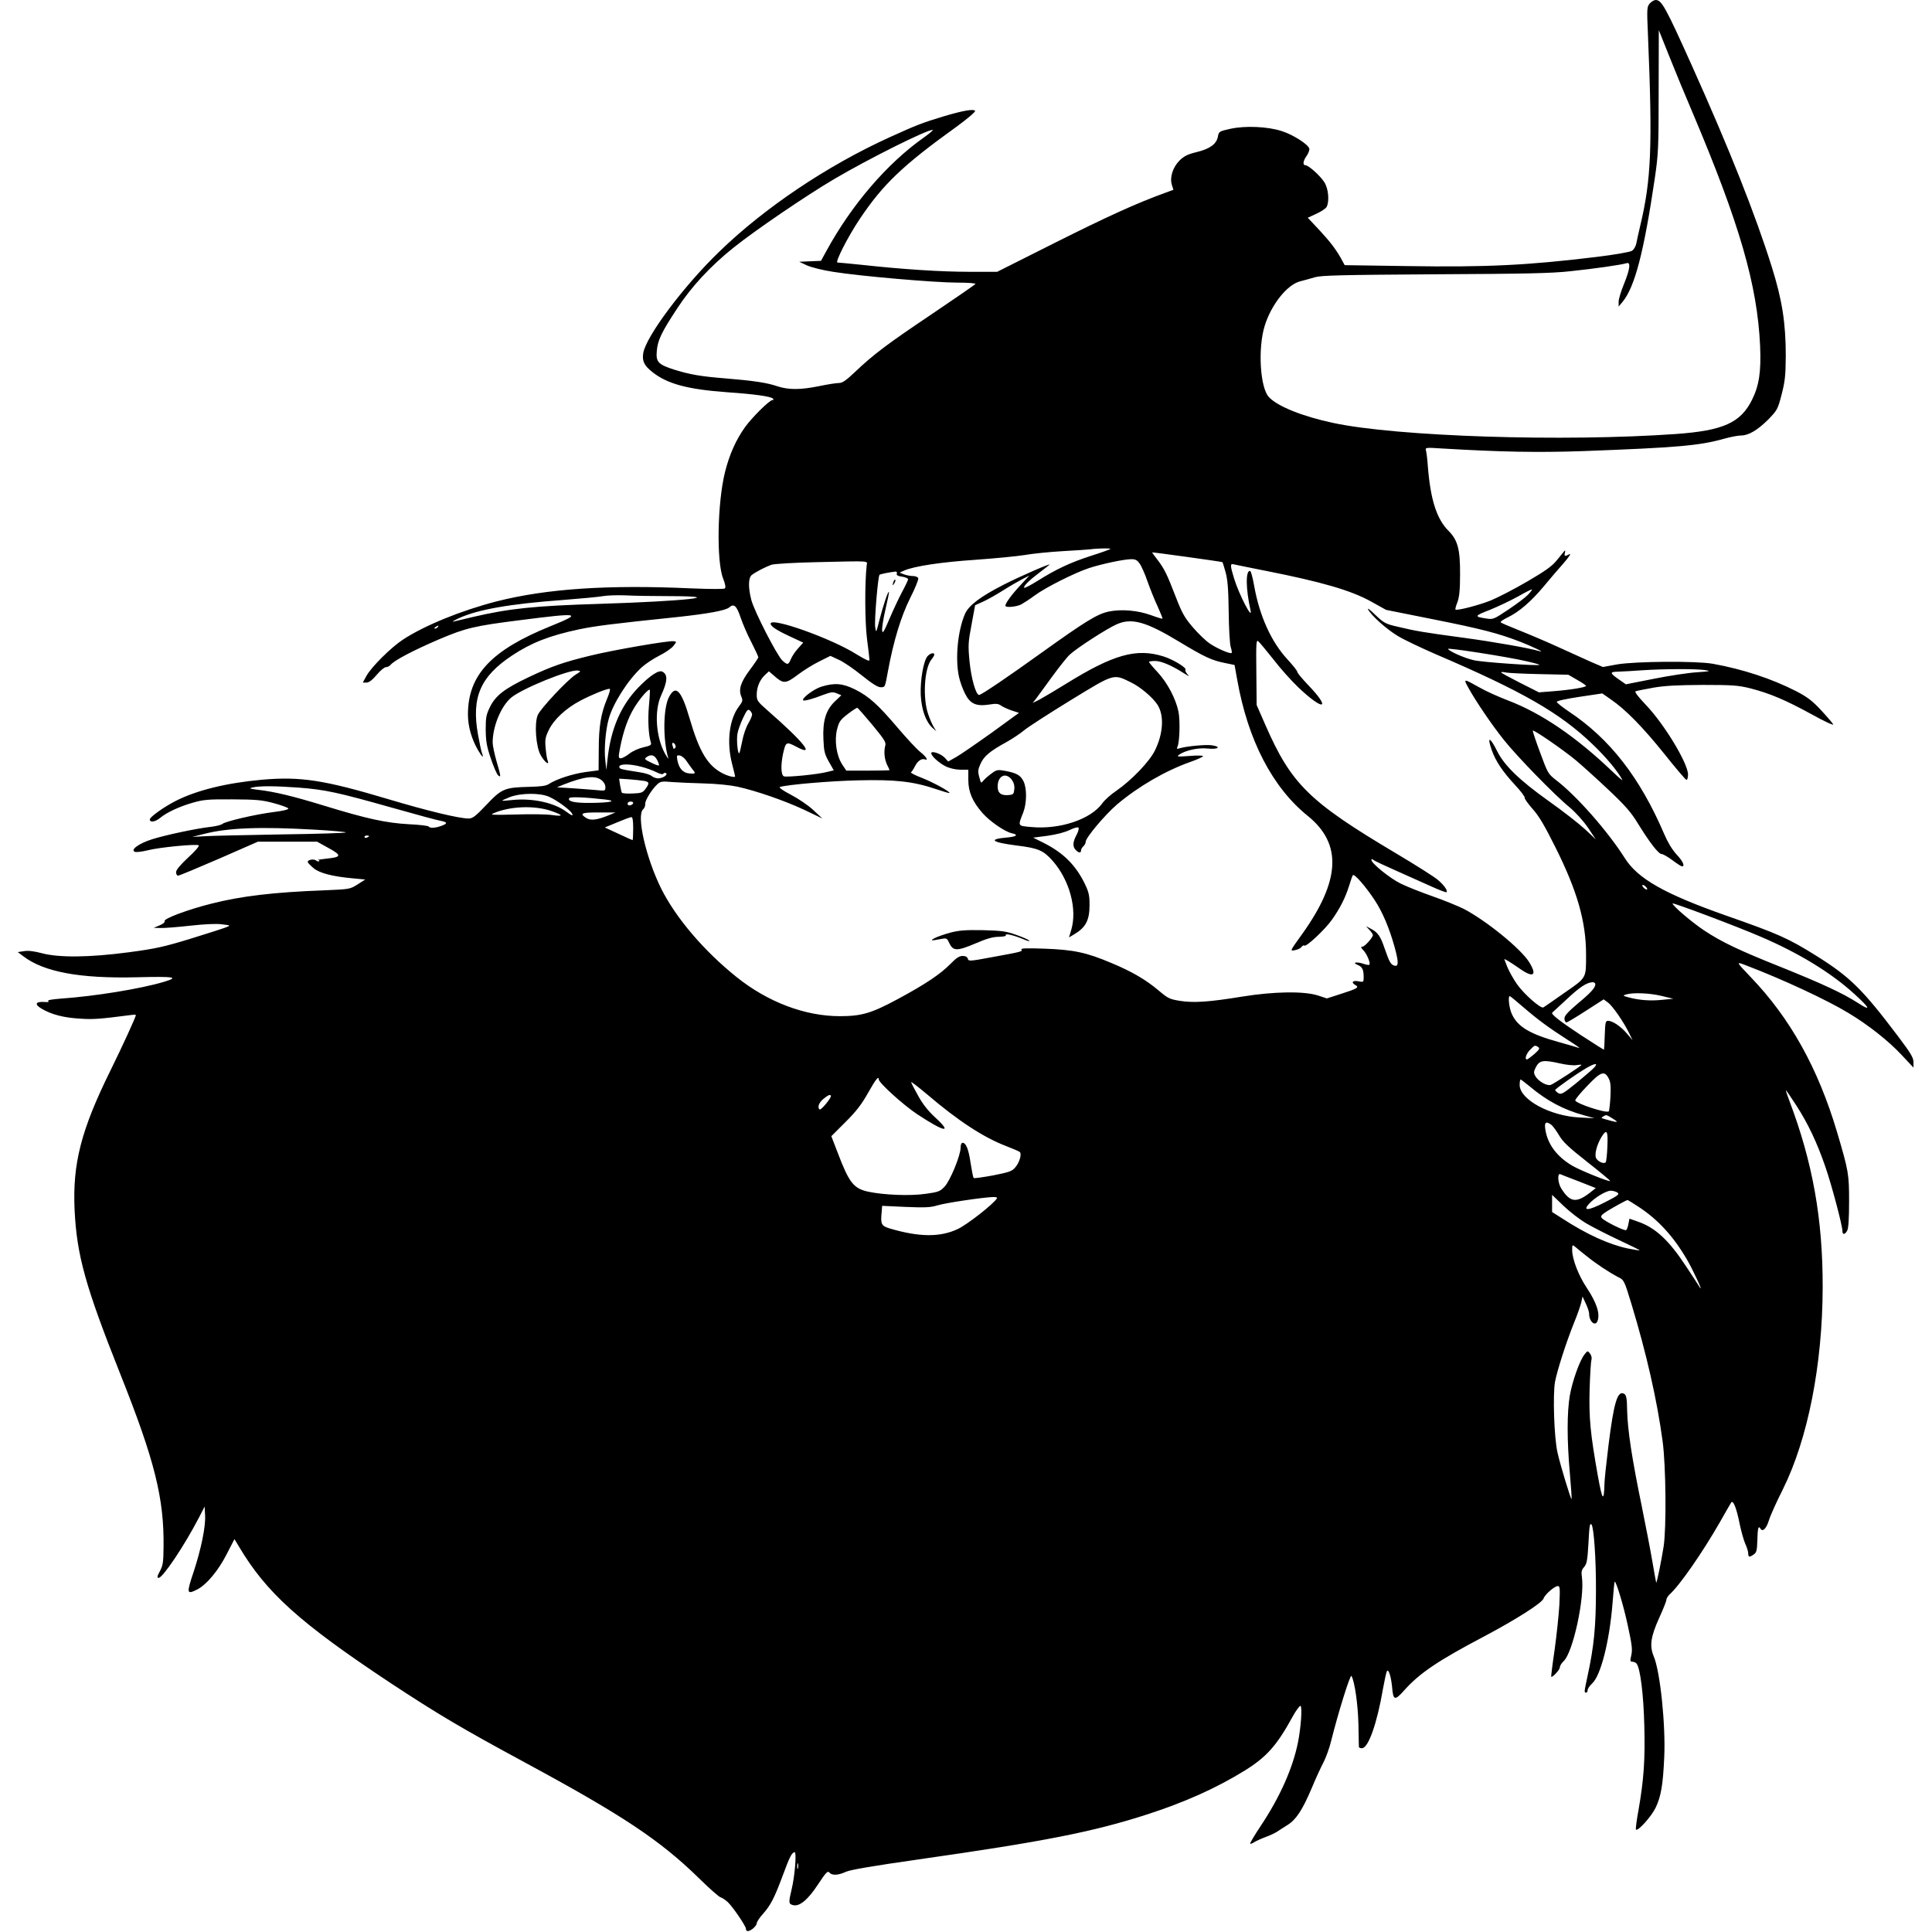 <?xml version="1.0" standalone="no"?>
<!DOCTYPE svg PUBLIC "-//W3C//DTD SVG 20010904//EN"
 "http://www.w3.org/TR/2001/REC-SVG-20010904/DTD/svg10.dtd">
<svg version="1.0" xmlns="http://www.w3.org/2000/svg"
 width="1251pt" height="1251pt" viewBox="0 0 1251 1251"
 preserveAspectRatio="xMidYMid meet">
<g transform="translate(0,1251) scale(0.1,-0.1)"
fill="#000000" stroke="none">
<path d="M10683 12488 c-19 -22 -20 -31 -12 -208 30 -723 21 -935 -51 -1235
-10 -44 -22 -95 -25 -113 -4 -18 -16 -39 -28 -46 -12 -8 -115 -26 -232 -40
-444 -54 -712 -67 -1219 -59 l-409 6 -16 30 c-37 68 -74 117 -146 195 l-77 82
56 26 c31 14 61 34 66 44 19 36 12 118 -14 159 -27 43 -103 111 -123 111 -19
0 -16 28 8 61 11 16 19 37 17 46 -5 27 -105 91 -178 114 -92 30 -237 36 -333
15 -73 -16 -75 -18 -81 -51 -9 -48 -52 -79 -138 -100 -58 -14 -81 -26 -110
-54 -44 -44 -65 -110 -50 -158 l10 -32 -57 -21 c-180 -65 -377 -155 -710 -322
l-374 -188 -181 0 c-183 0 -431 16 -695 45 -79 8 -150 15 -158 15 -18 0 67
167 144 282 150 224 278 347 626 597 70 51 124 97 121 103 -9 14 -80 2 -209
-37 -132 -40 -169 -54 -345 -134 -404 -184 -808 -455 -1101 -739 -230 -221
-477 -551 -494 -659 -8 -51 6 -80 59 -122 97 -77 227 -112 486 -131 177 -12
281 -27 295 -41 5 -6 5 -9 -2 -9 -20 0 -132 -111 -179 -176 -58 -81 -101 -177
-129 -289 -50 -198 -57 -581 -12 -693 13 -32 17 -56 11 -62 -5 -5 -87 -5 -214
0 -546 25 -941 -2 -1264 -84 -229 -59 -465 -155 -606 -247 -78 -51 -206 -178
-238 -237 l-23 -42 24 0 c16 0 37 16 66 50 23 28 50 50 60 50 10 0 24 7 31 16
25 29 145 92 310 163 176 75 233 88 525 125 392 50 411 47 199 -39 -383 -155
-534 -316 -534 -571 0 -77 23 -158 65 -231 28 -47 39 -56 26 -20 -5 12 -16 66
-26 121 -43 240 15 375 220 511 125 83 242 129 435 170 107 22 207 35 640 80
194 21 310 42 332 62 30 27 48 11 74 -67 14 -41 45 -113 70 -160 24 -48 44
-90 44 -96 0 -5 -25 -42 -55 -82 -59 -79 -74 -126 -55 -172 11 -26 9 -32 -15
-64 -63 -83 -81 -230 -45 -371 11 -43 20 -80 20 -82 0 -9 -39 -1 -76 17 -100
49 -155 139 -219 359 -54 185 -91 221 -135 134 -36 -75 -38 -272 -3 -392 2 -9
-7 4 -21 29 -59 106 -71 278 -25 377 42 93 44 134 8 154 -24 12 -80 -25 -156
-103 -113 -117 -178 -267 -199 -463 l-8 -70 -7 65 c-8 67 2 191 22 263 27 100
124 253 213 335 24 22 76 57 114 76 39 19 80 48 92 63 22 28 22 28 2 31 -33 5
-397 -58 -542 -94 -172 -42 -247 -68 -395 -138 -158 -75 -215 -119 -252 -193
-25 -51 -28 -69 -28 -148 1 -74 6 -107 33 -186 18 -53 39 -102 47 -109 20 -17
19 -8 -10 91 -13 46 -25 101 -25 121 0 103 53 233 119 290 70 59 376 184 433
176 21 -3 20 -5 -14 -26 -52 -32 -228 -220 -246 -262 -23 -55 -12 -205 19
-260 25 -45 59 -71 45 -34 -5 11 -10 47 -13 81 -5 54 -2 70 21 117 33 68 111
140 202 188 71 38 170 78 191 78 7 0 0 -26 -17 -67 -39 -94 -53 -177 -53 -329
l-1 -132 -84 -11 c-86 -12 -189 -46 -237 -77 -19 -13 -51 -17 -128 -19 -159
-4 -178 -11 -277 -116 -70 -74 -90 -89 -115 -89 -63 0 -269 50 -520 125 -418
125 -570 148 -820 126 -230 -21 -420 -68 -555 -136 -77 -39 -170 -105 -170
-121 0 -22 36 -16 67 10 42 35 123 73 210 98 69 20 99 23 258 22 157 -1 191
-4 269 -25 49 -13 91 -29 93 -34 2 -7 -36 -16 -94 -23 -119 -15 -312 -60 -333
-77 -8 -7 -42 -15 -75 -19 -92 -10 -294 -53 -382 -81 -85 -27 -142 -69 -109
-81 9 -3 46 1 82 10 77 20 321 43 331 32 5 -5 -27 -41 -70 -80 -51 -48 -77
-79 -77 -94 0 -12 6 -22 13 -22 8 0 127 50 266 110 l251 110 191 0 192 0 74
-41 c88 -48 85 -59 -14 -69 -37 -4 -62 -8 -54 -9 8 0 11 -4 8 -7 -4 -4 -12 -2
-20 4 -16 13 -59 4 -54 -11 2 -6 19 -23 38 -39 39 -32 121 -53 249 -65 l85 -8
-50 -32 c-49 -31 -52 -31 -215 -38 -324 -12 -537 -37 -730 -86 -152 -38 -310
-97 -304 -113 3 -8 -11 -19 -33 -28 l-38 -16 45 -1 c25 -1 111 6 192 15 91 10
168 14 204 9 58 -7 58 -7 29 -19 -17 -7 -120 -40 -230 -74 -173 -53 -227 -65
-400 -88 -256 -34 -454 -36 -565 -6 -50 13 -88 18 -115 13 l-40 -6 36 -27
c133 -102 367 -145 734 -136 247 6 279 1 175 -30 -151 -45 -447 -93 -664 -108
-62 -5 -92 -10 -84 -16 8 -6 0 -8 -24 -6 -60 4 -67 -16 -16 -45 64 -37 141
-57 248 -63 83 -6 130 -2 323 23 20 3 37 3 37 1 0 -12 -87 -202 -164 -358
-191 -387 -247 -604 -233 -905 14 -294 71 -497 295 -1060 224 -562 285 -807
281 -1123 -1 -97 -4 -119 -24 -156 -18 -33 -19 -43 -8 -43 27 0 167 209 261
390 l37 72 3 -59 c4 -72 -26 -216 -73 -360 -49 -146 -47 -153 24 -117 59 31
134 120 189 228 l50 97 29 -48 c178 -300 394 -494 979 -882 313 -206 458 -292
874 -517 629 -340 874 -502 1128 -751 67 -66 130 -121 139 -122 8 -2 29 -15
46 -31 32 -30 117 -155 117 -172 0 -20 18 -20 44 0 14 11 26 27 26 36 0 8 18
36 41 61 50 57 73 102 129 252 43 117 57 144 75 147 14 2 2 -153 -19 -240 -21
-89 -20 -95 9 -103 42 -11 97 35 163 136 50 76 62 88 72 75 17 -20 56 -19 108
5 29 13 176 38 470 80 813 116 1129 178 1482 292 241 78 449 171 631 284 140
87 207 162 308 347 23 42 47 74 52 71 12 -7 3 -140 -17 -239 -34 -166 -116
-350 -238 -534 -42 -63 -74 -117 -71 -119 2 -3 15 2 27 10 13 8 46 23 73 33
28 10 61 26 75 35 14 9 44 29 67 43 56 35 96 97 155 235 26 63 61 139 78 171
16 31 39 94 50 141 44 176 123 432 131 418 21 -37 42 -186 45 -313 1 -77 3
-143 3 -147 1 -5 10 -8 20 -8 41 0 98 162 136 385 10 55 21 106 25 113 10 20
27 -31 34 -102 7 -86 17 -90 76 -24 101 114 220 194 520 352 209 111 376 217
385 246 8 25 71 80 92 80 14 0 15 -14 10 -123 -4 -67 -18 -198 -31 -292 -14
-93 -23 -171 -22 -172 7 -8 56 45 56 60 0 10 11 28 25 41 60 56 137 409 118
544 -5 34 -2 47 14 65 17 19 22 42 28 147 6 119 9 139 20 129 15 -16 30 -224
29 -424 0 -238 -13 -368 -55 -560 -22 -103 -22 -105 -9 -105 6 0 10 7 10 16 0
9 13 28 30 44 55 51 111 270 131 515 6 77 12 141 14 143 8 9 58 -155 85 -283
27 -124 31 -156 23 -192 -9 -38 -8 -43 7 -43 10 0 22 -6 27 -12 24 -31 45
-199 50 -400 6 -221 -3 -352 -38 -551 -12 -65 -19 -121 -16 -124 13 -12 99 84
127 141 35 73 48 147 56 326 10 208 -26 557 -68 655 -28 68 -20 126 36 250 25
55 46 107 46 116 0 9 10 24 21 35 65 58 214 273 325 467 35 62 68 119 73 127
13 21 35 -34 56 -140 10 -47 26 -104 36 -127 11 -23 19 -51 19 -62 0 -25 8
-26 36 -6 18 12 21 26 23 92 2 80 7 96 20 75 14 -24 38 -1 55 54 9 30 50 121
91 202 161 325 256 804 257 1307 1 439 -64 807 -216 1208 -14 37 -24 67 -22
67 2 0 32 -43 66 -96 76 -117 136 -243 190 -401 40 -115 110 -379 110 -415 0
-25 17 -23 31 4 8 14 12 80 12 188 0 178 -3 196 -78 450 -123 413 -303 736
-557 1001 -101 106 -100 104 -27 76 231 -88 517 -221 659 -307 128 -77 261
-182 345 -273 l75 -80 0 35 c0 29 -17 58 -101 169 -231 306 -311 384 -530 521
-179 112 -244 141 -584 260 -397 140 -570 238 -654 371 -110 174 -313 405
-447 507 -50 39 -53 45 -102 178 -28 75 -49 139 -47 141 7 7 201 -127 280
-193 44 -37 140 -124 212 -192 107 -101 144 -143 189 -217 76 -123 133 -197
153 -197 9 0 40 -18 70 -40 29 -22 57 -40 62 -40 21 0 6 34 -36 78 -28 31 -57
79 -79 131 -158 368 -352 617 -618 794 -43 29 -78 57 -78 62 0 7 63 20 148 33
l147 22 54 -38 c96 -65 210 -182 348 -354 74 -93 138 -168 143 -168 6 0 10 16
10 35 0 72 -155 329 -276 454 -50 53 -72 82 -63 85 8 3 59 13 114 23 75 13
155 17 320 18 195 0 230 -3 308 -22 128 -33 229 -76 397 -168 88 -49 146 -75
140 -65 -5 9 -41 51 -80 93 -56 60 -88 84 -159 121 -158 81 -346 143 -541 178
-109 19 -497 16 -618 -4 l-93 -17 -77 33 c-42 19 -138 62 -212 96 -74 34 -187
82 -250 107 -63 25 -119 49 -123 53 -4 4 16 18 45 32 73 35 152 103 233 200
38 46 96 114 130 152 33 38 50 64 38 58 -31 -17 -36 -15 -30 9 3 12 2 18 -2
13 -4 -5 -26 -32 -49 -60 -32 -40 -74 -70 -194 -140 -84 -49 -189 -103 -235
-122 -77 -31 -221 -68 -229 -59 -2 2 3 24 13 48 12 33 17 77 17 179 1 163 -15
223 -75 283 -77 77 -117 203 -134 422 -3 44 -9 89 -12 99 -5 18 0 19 103 12
388 -23 623 -27 914 -17 614 23 754 35 917 81 40 11 87 20 105 20 50 0 107 34
176 102 60 62 63 67 88 163 22 86 26 121 27 250 0 213 -23 361 -90 575 -106
339 -274 762 -517 1303 -173 385 -197 427 -236 427 -9 0 -26 -10 -37 -22z
m277 -708 c304 -718 419 -1115 437 -1510 7 -167 -6 -256 -53 -350 -74 -148
-187 -198 -489 -220 -730 -52 -1813 -17 -2225 72 -196 42 -356 106 -413 166
-58 60 -73 317 -28 462 43 139 147 269 232 289 24 6 67 18 94 26 42 12 168 15
775 19 586 3 755 6 880 20 153 16 328 41 363 52 28 9 21 -41 -18 -136 -19 -47
-35 -98 -34 -115 l0 -30 25 30 c80 97 138 321 209 800 23 159 25 196 25 565
l1 395 68 -170 c37 -93 105 -258 151 -365z m-4976 -159 c-240 -169 -470 -437
-634 -738 l-34 -62 -71 -3 -70 -3 49 -23 c28 -13 104 -32 170 -42 173 -28 659
-70 804 -70 72 0 121 -4 118 -9 -4 -5 -128 -91 -278 -192 -295 -198 -382 -264
-500 -376 -60 -57 -83 -73 -106 -73 -17 0 -74 -9 -127 -20 -122 -25 -199 -25
-272 -1 -67 23 -154 36 -338 51 -161 13 -227 25 -328 56 -106 34 -121 50 -114
123 6 69 31 121 134 277 90 138 216 273 361 389 142 114 474 340 656 447 223
131 593 316 635 317 8 1 -17 -21 -55 -48z m1206 -2665 c0 -3 -56 -23 -125 -45
-136 -44 -225 -86 -348 -163 -43 -27 -82 -47 -85 -44 -8 9 34 50 98 98 30 23
60 46 65 51 19 16 -191 -75 -298 -130 -147 -75 -224 -133 -248 -187 -47 -107
-65 -288 -40 -406 6 -30 24 -80 39 -110 34 -68 72 -85 158 -72 43 7 58 6 76
-7 13 -9 44 -23 70 -32 l46 -15 -176 -128 c-98 -70 -201 -141 -229 -157 l-53
-30 -23 25 c-25 26 -87 47 -87 29 0 -18 47 -61 91 -84 28 -14 63 -22 96 -23
l53 0 0 -66 c0 -78 27 -141 93 -216 47 -53 143 -119 187 -129 47 -10 35 -22
-29 -28 -126 -11 -101 -31 63 -52 138 -17 172 -31 232 -99 110 -125 161 -314
120 -449 l-14 -47 30 18 c78 45 103 92 103 192 0 64 -5 84 -32 140 -58 118
-138 198 -263 261 l-70 35 92 12 c57 8 112 22 143 37 27 13 53 21 58 16 5 -5
-1 -26 -12 -47 -25 -46 -27 -77 -5 -98 19 -20 34 -21 34 -2 0 7 7 19 15 26 8
7 15 20 15 29 0 27 126 176 203 242 139 117 313 218 474 275 46 16 83 33 83
38 0 4 -39 5 -87 1 -79 -6 -86 -5 -68 8 39 28 124 47 185 40 68 -7 92 11 27
21 -39 6 -166 -6 -211 -20 -16 -5 -18 -3 -11 12 14 34 17 169 6 226 -18 85
-72 187 -135 255 -31 33 -56 63 -56 67 0 3 18 6 40 6 39 0 110 -30 190 -82 32
-20 34 -20 17 -2 -9 11 -14 23 -11 27 12 11 -81 68 -144 87 -174 54 -323 12
-628 -177 -71 -44 -149 -90 -173 -103 l-44 -22 22 28 c12 16 59 81 105 144 46
63 97 127 113 141 43 41 241 169 303 196 97 44 190 18 405 -112 164 -99 211
-121 296 -138 l63 -13 17 -94 c69 -392 228 -699 458 -884 222 -180 211 -417
-37 -764 -80 -111 -80 -111 -49 -105 18 3 38 12 44 21 7 9 16 13 19 9 11 -11
134 104 179 168 53 75 87 143 111 220 10 33 21 64 24 68 10 11 83 -73 141
-161 51 -77 95 -181 129 -303 27 -98 27 -129 0 -122 -25 7 -33 22 -65 114 -26
77 -44 103 -90 126 l-30 16 23 -25 c12 -13 22 -28 22 -32 0 -16 -53 -76 -68
-76 -12 0 -11 -5 6 -23 23 -24 48 -84 39 -94 -3 -3 -22 0 -41 7 -43 14 -73 7
-35 -8 30 -12 39 -30 39 -78 0 -34 0 -35 -35 -28 -38 7 -48 -8 -18 -25 26 -14
12 -23 -92 -56 l-93 -30 -58 19 c-90 29 -285 26 -489 -7 -214 -35 -314 -42
-404 -28 -67 11 -78 16 -137 66 -84 71 -174 124 -309 180 -161 68 -243 85
-429 92 -116 4 -157 3 -152 -5 8 -13 7 -14 -191 -50 -144 -27 -152 -27 -156
-10 -4 12 -15 18 -34 18 -21 0 -41 -13 -78 -51 -66 -67 -161 -131 -341 -228
-171 -92 -234 -111 -376 -111 -225 0 -466 91 -668 253 -210 168 -392 381 -488
572 -99 199 -163 477 -117 515 8 7 14 22 13 34 -2 23 44 97 81 130 18 16 31
18 93 12 40 -3 134 -7 208 -9 79 -2 168 -11 215 -21 122 -27 302 -89 433 -150
l117 -56 -59 55 c-32 30 -97 74 -145 99 -52 27 -80 47 -71 50 47 15 324 39
506 43 240 6 357 -7 503 -56 47 -16 87 -28 89 -26 8 7 -103 68 -176 97 -45 17
-78 34 -73 37 4 3 16 20 25 38 17 35 43 53 64 46 26 -10 10 17 -28 47 -23 18
-88 88 -145 155 -131 154 -188 205 -277 250 -81 40 -132 45 -218 19 -48 -14
-131 -76 -119 -89 6 -6 65 10 131 36 49 18 62 20 87 9 l29 -12 -43 -41 c-58
-56 -79 -127 -73 -247 3 -74 8 -94 35 -142 l32 -56 -45 -11 c-62 -16 -259 -35
-278 -28 -19 8 -21 71 -6 144 18 80 21 82 84 49 129 -70 56 24 -182 232 -67
59 -72 66 -72 103 0 50 20 97 53 128 l26 24 36 -31 c58 -51 73 -50 150 8 38
29 101 68 140 87 l72 36 54 -25 c30 -13 97 -59 149 -101 66 -53 103 -77 122
-77 30 0 28 -3 48 105 36 195 84 352 142 469 33 65 57 124 54 132 -3 8 -19 14
-35 14 -16 0 -42 5 -58 11 l-28 11 31 14 c66 28 237 54 459 69 127 9 271 23
320 31 50 9 160 20 245 25 85 5 166 10 180 12 39 6 130 8 130 3z m726 -86 c1
0 9 -28 19 -62 14 -49 19 -108 21 -258 1 -107 7 -210 13 -229 6 -19 9 -37 6
-39 -8 -8 -91 27 -140 60 -26 17 -76 65 -111 106 -54 63 -70 92 -110 195 -58
150 -73 181 -118 241 -20 25 -36 48 -36 49 0 3 438 -58 456 -63z m-537 -9 c12
-16 35 -68 51 -115 17 -48 46 -121 66 -163 19 -42 33 -77 31 -79 -1 -2 -34 8
-72 22 -87 32 -194 41 -276 24 -74 -16 -148 -61 -434 -266 -217 -156 -391
-274 -405 -274 -21 0 -51 107 -62 216 -10 105 -9 125 13 240 l23 125 51 23
c27 12 86 45 130 73 44 28 100 60 125 73 l45 23 -59 -64 c-56 -60 -96 -115
-96 -131 0 -14 70 -8 102 8 16 9 57 35 89 59 69 51 256 145 349 176 82 27 223
57 272 58 29 1 41 -5 57 -28z m-1767 -11 c-13 -113 -12 -368 2 -477 9 -67 16
-128 16 -137 0 -10 -26 2 -85 38 -161 102 -555 242 -555 198 0 -17 37 -42 123
-82 l88 -41 -33 -37 c-19 -21 -40 -52 -47 -70 -16 -38 -22 -39 -55 -9 -34 31
-182 319 -201 392 -21 81 -20 144 3 162 24 19 90 53 127 66 16 6 149 14 295
17 353 8 326 10 322 -20z m2578 -35 c370 -73 558 -128 688 -200 l97 -54 300
-60 c321 -64 428 -92 570 -147 80 -31 168 -74 122 -60 -62 19 -295 60 -487 86
-261 35 -314 44 -430 72 -79 18 -89 24 -144 76 -32 32 -54 48 -48 37 20 -40
121 -130 193 -173 39 -24 149 -76 243 -117 565 -242 807 -381 1019 -585 85
-81 162 -173 192 -230 4 -8 -23 15 -61 51 -238 228 -462 381 -683 465 -63 24
-144 61 -180 82 -107 60 -107 60 -71 -5 49 -88 151 -238 227 -333 83 -105 331
-360 426 -437 41 -35 89 -88 120 -133 l50 -75 -69 65 c-39 36 -145 119 -237
184 -187 133 -286 229 -332 321 -47 95 -68 100 -36 9 26 -74 71 -140 153 -229
36 -38 63 -75 61 -81 -2 -6 21 -38 51 -72 41 -45 78 -109 148 -249 141 -282
198 -481 198 -693 0 -157 5 -148 -139 -248 -69 -49 -131 -91 -137 -95 -17 -10
-125 85 -171 150 -23 33 -51 83 -63 112 l-20 52 23 -12 c12 -7 46 -29 76 -50
90 -64 117 -46 62 42 -55 87 -275 266 -421 343 -36 18 -126 55 -200 81 -74 26
-168 63 -209 83 -70 34 -191 132 -191 154 0 7 4 7 13 0 6 -6 75 -38 152 -72
77 -34 180 -80 228 -102 49 -22 91 -38 93 -35 10 10 -15 45 -56 80 -22 19
-145 97 -273 173 -562 334 -676 447 -844 831 l-56 128 -2 213 c-2 185 -1 211
12 200 8 -6 52 -59 98 -117 45 -59 118 -140 161 -181 166 -158 217 -144 63 16
-38 40 -69 77 -69 84 0 7 -29 43 -64 81 -105 114 -180 280 -215 475 -9 52 -21
96 -26 97 -30 6 -29 -114 2 -253 17 -75 -74 99 -106 204 -26 84 -26 99 -3 92
9 -2 100 -21 202 -41z m-2383 -19 c-4 -10 6 -16 34 -20 21 -3 39 -11 39 -17 0
-5 -17 -42 -39 -82 -21 -40 -58 -118 -82 -175 -36 -85 -45 -98 -47 -74 -2 16
8 78 22 138 14 59 24 110 22 111 -6 6 -36 -84 -60 -176 -23 -91 -23 -92 -29
-51 -6 43 18 328 28 338 5 5 67 17 104 21 7 0 11 -5 8 -13z m4087 -137 c-16
-17 -73 -60 -127 -96 -94 -63 -99 -65 -143 -58 -80 12 -78 17 23 56 54 22 136
61 183 87 47 27 87 47 89 45 3 -2 -9 -17 -25 -34z m-5559 -9 c388 -1 98 -33
-451 -50 -426 -13 -586 -30 -822 -85 -59 -14 -116 -28 -127 -30 -11 -3 4 7 34
21 122 57 333 94 676 119 116 9 233 20 260 25 28 5 93 7 145 5 52 -3 181 -5
285 -5z m-1500 -200 c-3 -5 -12 -10 -18 -10 -7 0 -6 4 3 10 19 12 23 12 15 0z
m7046 -221 c50 -11 89 -22 87 -24 -9 -8 -370 17 -425 30 -61 14 -156 56 -167
73 -6 10 385 -51 505 -79z m1159 -58 c40 -6 35 -8 -51 -14 -53 -3 -179 -22
-279 -42 l-182 -36 -39 27 c-68 47 -69 54 -8 55 30 1 99 5 154 9 135 9 350 10
405 1z m-1070 -26 l185 -4 57 -33 c32 -18 58 -36 58 -39 0 -10 -109 -27 -215
-35 l-90 -7 -123 62 c-67 34 -122 64 -122 67 0 4 15 3 33 -1 17 -3 115 -8 217
-10z m-2646 -54 c60 -29 139 -96 170 -143 45 -68 39 -186 -15 -296 -35 -73
-152 -194 -250 -262 -36 -24 -76 -60 -91 -81 -74 -104 -276 -172 -462 -154
-88 8 -86 4 -50 95 23 61 24 155 1 202 -20 39 -45 53 -121 67 -45 8 -53 7 -85
-17 -20 -14 -43 -35 -53 -46 -16 -20 -16 -19 -27 22 -10 36 -9 49 8 86 21 49
62 83 170 142 36 20 87 54 112 75 25 21 160 108 300 194 288 176 277 173 393
116z m-3122 -152 c-8 -88 -3 -188 12 -235 6 -18 0 -22 -48 -33 -31 -7 -71 -25
-92 -42 -20 -16 -45 -29 -54 -29 -16 0 -17 5 -4 72 20 102 49 186 90 254 38
63 97 130 102 116 1 -5 -1 -51 -6 -103z m1447 -123 c78 -95 90 -113 83 -135
-10 -38 -5 -87 12 -123 9 -17 16 -33 16 -35 0 -1 -63 -3 -140 -3 l-140 0 -26
39 c-38 58 -52 155 -34 228 13 51 21 62 70 100 30 23 58 41 61 40 4 -1 48 -51
98 -111z m-779 67 c0 -8 -11 -34 -25 -58 -14 -23 -32 -75 -39 -114 -8 -40 -16
-75 -19 -78 -10 -9 -19 85 -12 125 3 22 20 68 36 102 25 53 32 60 44 50 8 -7
15 -19 15 -27z m-497 -198 c4 -8 2 -17 -3 -20 -6 -4 -10 -4 -10 -1 0 2 -3 11
-6 20 -3 9 -2 16 4 16 5 0 12 -7 15 -15z m-118 -96 c9 -17 14 -33 12 -35 -3
-3 -26 5 -51 18 -42 20 -45 24 -30 35 29 21 52 15 69 -18z m192 -9 c13 -19 30
-43 38 -53 22 -25 19 -29 -22 -25 -41 3 -67 33 -77 86 -5 30 -4 33 16 30 12
-2 33 -19 45 -38z m-294 -35 c32 -8 75 -24 97 -35 24 -12 41 -16 45 -10 4 6
11 7 17 4 16 -10 -20 -34 -51 -34 -13 0 -32 7 -41 15 -10 9 -46 20 -81 25
-122 19 -129 21 -129 35 0 20 68 20 143 0z m2397 -82 c14 -19 20 -38 18 -62
-3 -32 -6 -36 -35 -39 -50 -5 -73 12 -73 55 0 68 51 95 90 46z m-2656 -4 c16
-12 26 -30 26 -46 0 -24 -1 -25 -57 -19 -32 3 -103 8 -158 12 l-99 6 49 20
c131 51 199 58 239 27z m274 -5 c37 -6 39 -15 12 -52 -18 -25 -28 -28 -85 -30
-35 -2 -66 1 -68 5 -3 4 -8 27 -12 50 l-6 41 63 -4 c35 -3 78 -7 96 -10z
m-2233 -44 c171 -13 253 -31 607 -131 152 -43 292 -81 312 -84 45 -9 45 -18 3
-33 -39 -14 -74 -16 -81 -4 -3 5 -61 12 -128 15 -147 8 -271 35 -539 117 -208
64 -332 94 -439 106 -55 7 -60 9 -35 15 47 11 148 10 300 -1z m1622 -60 c48
-21 134 -84 146 -106 12 -20 0 -17 -36 10 -77 58 -219 89 -347 76 -36 -4 -66
-6 -68 -4 -2 1 21 11 50 23 72 27 196 28 255 1z m363 -17 c81 -10 31 -21 -98
-22 -102 -1 -149 10 -136 31 6 10 101 6 234 -9z m180 -22 c0 -12 -28 -22 -34
-12 -3 5 -3 11 1 15 9 9 33 7 33 -3z m-531 -52 c78 -27 82 -37 9 -27 -35 6
-142 7 -238 4 -153 -4 -171 -3 -144 8 105 46 265 52 373 15z m370 -29 c-74
-30 -115 -35 -144 -16 -45 29 -29 36 83 35 l107 0 -46 -19z m161 -85 c0 -41
-2 -75 -4 -75 -2 0 -43 18 -91 41 l-89 41 80 33 c43 18 85 34 92 34 8 1 12
-20 12 -74z m-2067 -7 c114 -6 207 -15 207 -18 0 -4 -190 -10 -422 -13 -233
-4 -457 -9 -498 -12 l-75 -4 75 19 c155 40 365 48 713 28z m357 -42 c0 -2 -7
-6 -15 -10 -8 -3 -15 -1 -15 4 0 6 7 10 15 10 8 0 15 -2 15 -4z m8270 -331 c7
-8 8 -15 2 -15 -5 0 -15 7 -22 15 -7 8 -8 15 -2 15 5 0 15 -7 22 -15z m740
-320 c248 -106 457 -234 606 -370 103 -93 113 -117 24 -59 -98 63 -234 126
-505 235 -263 105 -377 159 -490 234 -80 53 -205 160 -205 175 0 8 423 -151
570 -215z m-1070 -308 c0 -23 -30 -56 -116 -127 -63 -54 -84 -77 -84 -95 0
-14 6 -25 13 -25 6 0 63 34 126 75 l115 74 27 -20 c30 -21 103 -127 138 -199
l22 -45 -36 42 c-40 47 -93 83 -122 83 -17 0 -19 -9 -22 -92 -1 -51 -4 -94 -5
-95 -1 -1 -69 42 -152 96 -135 89 -194 136 -183 144 2 2 44 41 93 86 85 80
131 110 169 111 9 0 17 -6 17 -13z m430 -76 l75 -18 -72 -7 c-74 -8 -148 -3
-218 16 -38 10 -39 12 -15 19 45 13 153 9 230 -10z m-897 -72 c94 -81 164
-133 292 -215 50 -31 81 -54 70 -50 -11 4 -69 21 -130 38 -189 52 -269 100
-306 183 -17 37 -26 115 -13 115 3 0 42 -32 87 -71z m97 -259 c12 -8 8 -16
-25 -45 -22 -19 -43 -34 -47 -35 -18 0 -6 36 19 62 30 31 32 32 53 18z m142
-106 c39 -9 86 -14 104 -11 19 3 34 4 34 2 0 -7 -179 -123 -199 -130 -26 -8
-82 25 -100 58 -11 20 -10 29 3 55 24 47 48 51 158 26z m222 -25 c-10 -12 -63
-57 -116 -101 -88 -71 -99 -77 -118 -66 -11 7 -20 16 -20 20 0 7 132 101 200
141 56 33 81 36 54 6z m92 -71 c13 -25 15 -50 12 -120 -3 -49 -8 -91 -11 -94
-15 -15 -217 52 -217 71 0 7 35 50 78 94 87 92 111 100 138 49z m-4726 -7 c0
-22 159 -166 248 -225 177 -117 233 -128 119 -23 -46 42 -82 87 -112 142 -25
44 -45 83 -45 88 0 4 46 -31 103 -79 199 -170 365 -279 512 -335 44 -17 84
-34 89 -39 13 -13 -3 -68 -30 -99 -21 -25 -38 -31 -144 -52 -66 -12 -122 -20
-125 -17 -4 3 -12 46 -20 96 -13 91 -30 132 -52 132 -8 0 -13 -13 -13 -32 0
-49 -68 -215 -104 -252 -28 -30 -40 -35 -121 -46 -102 -15 -273 -8 -375 14
-93 21 -122 58 -195 250 l-42 109 91 91 c69 68 105 115 146 188 50 89 70 114
70 89z m4213 -44 c113 -95 220 -152 351 -188 l71 -20 -95 5 c-192 9 -390 116
-390 211 0 19 3 35 6 35 3 0 29 -20 57 -43z m-4523 -65 c0 -15 -63 -91 -72
-86 -17 11 -7 43 23 68 31 26 49 33 49 18z m5058 -142 c42 -26 41 -30 -5 -18
-72 20 -69 18 -53 28 20 13 20 13 58 -10z m-393 -43 c10 -8 32 -38 50 -68 25
-43 62 -78 183 -173 84 -66 150 -121 148 -123 -7 -7 -187 66 -242 97 -102 59
-164 141 -178 238 -7 46 4 54 39 29z m363 -142 c-2 -52 -7 -97 -11 -101 -15
-15 -62 11 -65 36 -5 30 12 85 38 128 34 55 43 41 38 -63z m-184 -225 l109
-43 -24 -19 c-100 -81 -141 -77 -200 17 -22 35 -26 100 -6 92 6 -3 61 -24 121
-47z m249 -72 c15 -11 4 -20 -83 -64 -106 -54 -145 -57 -100 -8 37 40 110 84
140 84 14 0 34 -6 43 -12z m-199 -201 c41 -24 135 -72 210 -107 75 -35 135
-65 133 -66 -1 -2 -36 4 -77 12 -122 26 -266 91 -427 196 l-63 40 0 55 0 56
74 -71 c41 -39 108 -91 150 -115z m-3819 163 c-23 -37 -190 -168 -253 -198
-114 -54 -249 -53 -439 3 -57 17 -62 28 -54 108 l3 39 152 -7 c125 -5 160 -4
206 10 52 16 288 51 358 54 21 1 31 -3 27 -9z m4153 -53 c127 -83 227 -191
316 -344 36 -61 108 -216 83 -180 -6 11 -46 71 -88 135 -112 171 -200 253
-314 292 l-54 19 -7 -35 c-3 -19 -10 -37 -15 -39 -10 -7 -141 58 -157 78 -10
12 -4 20 35 45 43 27 123 70 131 72 2 0 34 -19 70 -43z m-335 -320 c63 -51
145 -105 204 -136 39 -19 40 -21 87 -175 97 -320 166 -622 202 -891 21 -158
25 -557 6 -680 -14 -90 -44 -237 -48 -233 -1 2 -12 62 -24 133 -12 72 -44 236
-70 365 -63 305 -91 491 -94 614 -1 79 -5 101 -18 110 -44 27 -68 -53 -103
-334 -14 -113 -26 -225 -26 -250 -3 -119 -14 -106 -42 50 -50 280 -59 380 -54
565 3 94 8 179 12 190 3 12 0 28 -9 40 -16 20 -16 20 -36 -5 -31 -39 -78 -170
-95 -265 -19 -110 -19 -292 0 -504 8 -91 13 -166 11 -168 -4 -5 -74 223 -91
302 -22 94 -31 376 -16 458 15 76 70 249 122 379 22 53 43 114 48 135 l8 38
21 -45 c12 -25 22 -55 22 -68 0 -50 40 -83 54 -46 18 47 -5 118 -70 216 -53
79 -93 184 -94 242 0 36 1 38 18 24 9 -8 43 -36 75 -61z m-5106 -3964 c-3 -10
-5 -4 -5 12 0 17 2 24 5 18 2 -7 2 -21 0 -30z"/>
<path d="M6006 8261 c-26 -29 -48 -155 -44 -251 5 -95 32 -172 75 -212 l26
-23 -16 26 c-9 14 -26 52 -37 85 -36 103 -25 294 20 352 11 13 20 29 20 33 0
16 -26 10 -44 -10z"/>
<path d="M6153 6471 c-40 -11 -85 -27 -100 -35 -32 -17 -26 -19 35 -7 43 8 43
8 60 -28 24 -50 50 -50 168 0 72 31 113 43 151 43 28 1 49 4 46 9 -10 16 49 3
122 -28 22 -9 35 -12 29 -5 -6 6 -44 23 -85 37 -64 23 -93 27 -214 30 -114 2
-153 -1 -212 -16z"/>
<path d="M5786 8745 c-9 -26 -7 -32 5 -12 6 10 9 21 6 23 -2 3 -7 -2 -11 -11z"/>
</g>
</svg>
